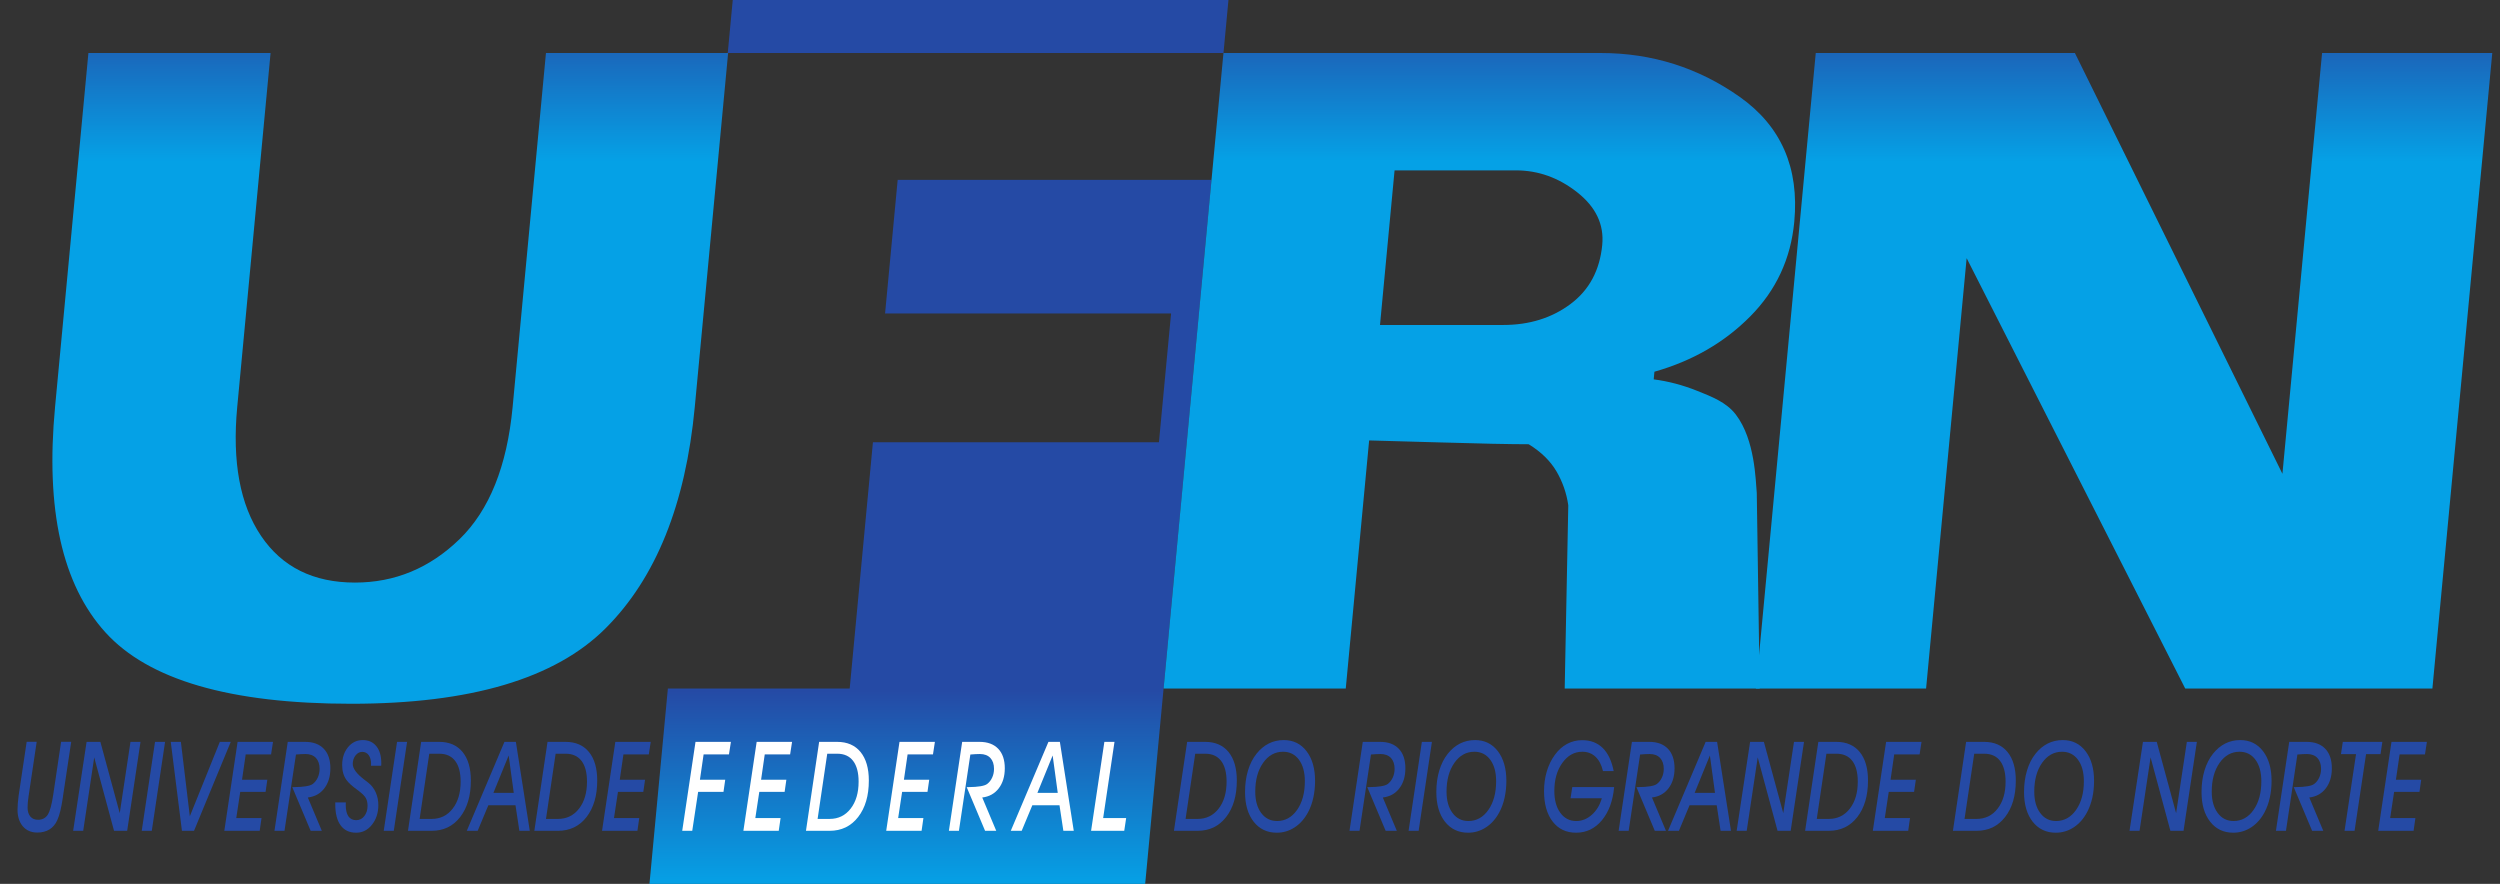 <svg width="99" height="35" viewBox="0 0 99 35" fill="none" xmlns="http://www.w3.org/2000/svg">
<rect x="0" y="0" width="99" height="35" fill="#333333" stroke="none"/>
<path d="M21.62 2.098L20.3 16.118C20.079 18.46 19.378 20.205 18.198 21.351C17.017 22.498 15.636 23.07 14.056 23.07C12.408 23.07 11.168 22.453 10.336 21.219C9.504 19.985 9.19 18.284 9.394 16.118L10.715 2.098H3.501L2.18 16.118C1.798 20.174 2.46 23.146 4.168 25.035C5.875 26.925 9.122 27.869 13.909 27.869C18.628 27.869 21.984 26.875 23.978 24.884C25.972 22.894 27.15 19.972 27.513 16.118L28.834 2.098H21.62Z" fill="url(#paint0_linear_1287_42754)"/>
<path d="M29.017 -0L28.819 2.098H48.45L48.647 -0H29.017Z" fill="url(#paint1_linear_1287_42754)"/>
<path d="M35.548 7.124L35.049 12.414H46.375L45.894 17.515H34.568L33.648 27.265H26.448L25.719 35H45.349L47.976 7.124H35.548Z" fill="url(#paint2_linear_1287_42754)"/>
<path d="M48.449 2.099L46.078 27.266H53.292L54.218 17.441C54.33 17.441 55.231 17.466 56.92 17.517C58.609 17.567 59.814 17.592 60.536 17.592C61.028 17.894 61.394 18.253 61.638 18.669C61.88 19.085 62.036 19.532 62.104 20.011L61.962 27.266H69.684L69.568 19.519C69.522 19.041 69.505 17.423 68.742 16.421C68.364 15.924 67.77 15.703 67.205 15.476C66.639 15.249 66.067 15.098 65.487 15.023L65.515 14.72C67.022 14.292 68.288 13.562 69.311 12.528C70.334 11.496 70.915 10.249 71.053 8.788C71.254 6.647 70.535 4.997 68.894 3.837C67.253 2.679 65.417 2.099 63.385 2.099H48.449ZM55.225 6.747H60.035C60.915 6.747 61.723 7.037 62.459 7.616C63.194 8.196 63.525 8.889 63.449 9.695C63.353 10.702 62.935 11.483 62.195 12.037C61.453 12.592 60.563 12.869 59.525 12.869H54.648L55.225 6.747Z" fill="url(#paint3_linear_1287_42754)"/>
<path d="M91.954 2.099L90.384 18.763L82.166 2.099H71.904L69.533 27.266H76.273L77.879 10.223L86.535 27.266H96.323L98.694 2.099H91.954Z" fill="url(#paint4_linear_1287_42754)"/>
<path d="M1.056 29.376H1.453L1.132 31.527C1.119 31.612 1.108 31.693 1.102 31.77C1.095 31.847 1.092 31.914 1.092 31.972C1.092 32.127 1.128 32.247 1.201 32.334C1.273 32.42 1.375 32.463 1.507 32.463C1.678 32.463 1.806 32.395 1.892 32.26C1.979 32.124 2.051 31.857 2.11 31.457L2.42 29.376H2.82L2.499 31.503C2.497 31.523 2.492 31.558 2.485 31.604C2.425 32.007 2.352 32.3 2.266 32.483C2.193 32.644 2.09 32.765 1.957 32.847C1.824 32.928 1.663 32.969 1.476 32.969C1.236 32.969 1.046 32.887 0.905 32.723C0.765 32.559 0.694 32.339 0.694 32.062C0.694 31.982 0.698 31.896 0.706 31.8C0.713 31.705 0.724 31.605 0.739 31.5L1.056 29.376Z" fill="#254AA5"/>
<path d="M2.897 32.9L3.429 29.378H3.975L4.742 32.201L5.167 29.378H5.564L5.036 32.9H4.516L3.731 29.992L3.295 32.9H2.897Z" fill="#254AA5"/>
<path d="M5.613 32.9L6.139 29.378H6.537L6.011 32.9H5.613Z" fill="#254AA5"/>
<path d="M6.762 29.378H7.163L7.517 32.325L8.705 29.378H9.138L7.683 32.9H7.205L6.762 29.378Z" fill="#254AA5"/>
<path d="M8.883 32.9L9.409 29.378H10.811L10.735 29.874H9.73L9.584 30.878H10.586L10.517 31.359H9.513L9.356 32.395H10.356L10.284 32.9H8.883Z" fill="#254AA5"/>
<path d="M10.869 32.9L11.395 29.378H12.083C12.402 29.378 12.648 29.469 12.822 29.651C12.996 29.833 13.083 30.091 13.083 30.423C13.083 30.746 13.003 31.011 12.843 31.219C12.684 31.427 12.466 31.548 12.19 31.581L12.744 32.9H12.302L11.574 31.17H11.643C12.033 31.166 12.279 31.124 12.382 31.047C12.467 30.983 12.535 30.898 12.583 30.792C12.632 30.686 12.656 30.571 12.656 30.447C12.656 30.262 12.607 30.117 12.51 30.014C12.412 29.911 12.275 29.859 12.098 29.859C12.049 29.859 11.991 29.861 11.927 29.864C11.862 29.867 11.793 29.872 11.72 29.879L11.266 32.9H10.869Z" fill="#254AA5"/>
<path d="M13.277 31.774H13.695C13.695 31.788 13.695 31.804 13.693 31.824C13.692 31.844 13.691 31.859 13.691 31.869C13.691 32.07 13.726 32.222 13.796 32.325C13.866 32.427 13.969 32.479 14.107 32.479C14.237 32.479 14.344 32.424 14.428 32.316C14.512 32.208 14.555 32.072 14.555 31.908C14.555 31.791 14.534 31.694 14.492 31.614C14.451 31.534 14.359 31.439 14.217 31.329C14.195 31.311 14.161 31.286 14.115 31.252C13.939 31.125 13.811 31.007 13.729 30.899C13.669 30.818 13.624 30.728 13.594 30.628C13.565 30.528 13.55 30.418 13.55 30.299C13.55 30.013 13.627 29.777 13.781 29.589C13.935 29.401 14.13 29.307 14.367 29.307C14.594 29.307 14.773 29.388 14.904 29.55C15.034 29.712 15.099 29.933 15.099 30.214C15.099 30.243 15.099 30.265 15.098 30.28C15.098 30.296 15.097 30.31 15.096 30.323H14.691C14.691 30.315 14.692 30.303 14.693 30.288C14.694 30.273 14.695 30.261 14.695 30.253C14.695 30.106 14.663 29.989 14.6 29.903C14.536 29.817 14.451 29.774 14.344 29.774C14.241 29.774 14.152 29.821 14.079 29.915C14.006 30.009 13.969 30.122 13.969 30.253C13.969 30.437 14.124 30.645 14.433 30.879C14.497 30.928 14.546 30.966 14.581 30.993C14.708 31.091 14.806 31.218 14.877 31.374C14.947 31.53 14.982 31.698 14.982 31.879C14.982 32.188 14.898 32.448 14.73 32.659C14.562 32.87 14.354 32.975 14.103 32.975C13.837 32.975 13.633 32.879 13.491 32.687C13.349 32.495 13.277 32.219 13.277 31.859V31.774Z" fill="#254AA5"/>
<path d="M15.196 32.9L15.723 29.378H16.12L15.594 32.9H15.196Z" fill="#254AA5"/>
<path d="M17.392 29.847H16.999L16.617 32.429H17.094C17.439 32.429 17.716 32.293 17.926 32.022C18.136 31.751 18.241 31.395 18.241 30.953C18.241 30.595 18.169 30.321 18.024 30.131C17.879 29.942 17.669 29.847 17.392 29.847ZM16.156 32.9L16.678 29.378H17.392C17.79 29.378 18.099 29.512 18.318 29.779C18.537 30.047 18.646 30.424 18.646 30.909C18.646 31.511 18.504 31.993 18.222 32.356C17.939 32.719 17.563 32.9 17.094 32.9H16.156Z" fill="#254AA5"/>
<path d="M20.345 31.398L20.143 29.917L19.539 31.398H20.345ZM18.485 32.9L19.976 29.378H20.429L20.979 32.9H20.567L20.414 31.889H19.338L18.916 32.9H18.485Z" fill="#254AA5"/>
<path d="M22.396 29.847H22.003L21.621 32.429H22.098C22.442 32.429 22.72 32.293 22.93 32.022C23.14 31.751 23.245 31.395 23.245 30.953C23.245 30.595 23.173 30.321 23.028 30.131C22.883 29.942 22.673 29.847 22.396 29.847ZM21.16 32.9L21.682 29.378H22.396C22.794 29.378 23.103 29.512 23.322 29.779C23.54 30.047 23.65 30.424 23.65 30.909C23.65 31.511 23.508 31.993 23.226 32.356C22.942 32.719 22.567 32.9 22.098 32.9H21.16Z" fill="#254AA5"/>
<path d="M23.841 32.9L24.367 29.378H25.769L25.693 29.874H24.688L24.542 30.878H25.544L25.475 31.359H24.471L24.314 32.395H25.314L25.242 32.9H23.841Z" fill="#254AA5"/>
<path d="M27.016 32.9L27.542 29.378H28.944L28.867 29.874H27.863L27.717 30.878H28.719L28.65 31.359H27.646L27.413 32.9H27.016Z" fill="white"/>
<path d="M29.438 32.9L29.964 29.378H31.366L31.289 29.874H30.284L30.139 30.878H31.14L31.071 31.359H30.068L29.911 32.395H30.911L30.838 32.9H29.438Z" fill="white"/>
<path d="M33.152 29.847H32.759L32.377 32.429H32.854C33.198 32.429 33.476 32.293 33.686 32.022C33.896 31.751 34.001 31.395 34.001 30.953C34.001 30.595 33.928 30.321 33.783 30.131C33.639 29.942 33.428 29.847 33.152 29.847ZM31.916 32.9L32.438 29.378H33.152C33.55 29.378 33.858 29.512 34.077 29.779C34.296 30.047 34.406 30.424 34.406 30.909C34.406 31.511 34.264 31.993 33.981 32.356C33.698 32.719 33.322 32.9 32.854 32.9H31.916Z" fill="white"/>
<path d="M35.094 32.9L35.62 29.378H37.022L36.946 29.874H35.941L35.795 30.878H36.797L36.728 31.359H35.724L35.567 32.395H36.567L36.495 32.9H35.094Z" fill="white"/>
<path d="M37.576 32.9L38.102 29.378H38.79C39.109 29.378 39.355 29.469 39.529 29.651C39.703 29.833 39.79 30.091 39.79 30.423C39.79 30.746 39.71 31.011 39.55 31.219C39.391 31.427 39.173 31.548 38.897 31.581L39.451 32.9H39.009L38.281 31.17H38.35C38.739 31.166 38.986 31.124 39.089 31.047C39.175 30.983 39.242 30.898 39.29 30.792C39.339 30.686 39.363 30.571 39.363 30.447C39.363 30.262 39.314 30.117 39.217 30.014C39.119 29.911 38.982 29.859 38.805 29.859C38.756 29.859 38.698 29.861 38.634 29.864C38.569 29.867 38.5 29.872 38.426 29.879L37.973 32.9H37.576Z" fill="white"/>
<path d="M41.887 31.398L41.685 29.917L41.081 31.398H41.887ZM40.027 32.9L41.518 29.378H41.971L42.521 32.9H42.109L41.956 31.889H40.88L40.459 32.9H40.027Z" fill="white"/>
<path d="M43.207 32.9L43.733 29.378H44.134L43.685 32.395H44.596L44.52 32.9H43.207Z" fill="white"/>
<path d="M47.725 29.847H47.331L46.949 32.429H47.426C47.771 32.429 48.048 32.293 48.258 32.022C48.468 31.751 48.573 31.395 48.573 30.953C48.573 30.595 48.501 30.321 48.356 30.131C48.211 29.942 48.001 29.847 47.725 29.847ZM46.488 32.9L47.011 29.378H47.725C48.122 29.378 48.431 29.512 48.65 29.779C48.868 30.047 48.978 30.424 48.978 30.909C48.978 31.511 48.836 31.993 48.554 32.356C48.271 32.719 47.895 32.9 47.426 32.9H46.488Z" fill="#254AA5"/>
<path d="M49.708 31.349C49.708 31.702 49.787 31.984 49.944 32.195C50.102 32.407 50.311 32.512 50.572 32.512C50.894 32.512 51.158 32.366 51.364 32.073C51.569 31.781 51.672 31.402 51.672 30.938C51.672 30.579 51.594 30.295 51.438 30.084C51.282 29.874 51.072 29.769 50.809 29.769C50.488 29.769 50.224 29.916 50.018 30.21C49.812 30.504 49.708 30.884 49.708 31.349ZM49.304 31.368C49.304 31.056 49.342 30.772 49.42 30.513C49.498 30.254 49.611 30.032 49.759 29.846C49.901 29.668 50.062 29.534 50.243 29.443C50.424 29.352 50.622 29.307 50.836 29.307C51.213 29.307 51.514 29.453 51.739 29.747C51.964 30.041 52.077 30.432 52.077 30.923C52.077 31.16 52.053 31.384 52.006 31.594C51.959 31.805 51.89 31.995 51.799 32.166C51.662 32.423 51.486 32.621 51.27 32.763C51.054 32.904 50.818 32.975 50.56 32.975C50.178 32.975 49.872 32.829 49.645 32.539C49.417 32.249 49.304 31.858 49.304 31.368Z" fill="#254AA5"/>
<path d="M53.44 32.9L53.966 29.378H54.654C54.972 29.378 55.218 29.469 55.392 29.651C55.566 29.833 55.653 30.091 55.653 30.423C55.653 30.746 55.574 31.011 55.414 31.219C55.254 31.427 55.036 31.548 54.76 31.581L55.314 32.9H54.872L54.144 31.17H54.214C54.603 31.166 54.849 31.124 54.952 31.047C55.038 30.983 55.105 30.898 55.153 30.792C55.202 30.686 55.226 30.571 55.226 30.447C55.226 30.262 55.177 30.117 55.08 30.014C54.982 29.911 54.845 29.859 54.668 29.859C54.619 29.859 54.562 29.861 54.497 29.864C54.432 29.867 54.363 29.872 54.29 29.879L53.837 32.9H53.44Z" fill="#254AA5"/>
<path d="M55.78 32.9L56.306 29.378H56.704L56.178 32.9H55.78Z" fill="#254AA5"/>
<path d="M57.283 31.349C57.283 31.702 57.362 31.984 57.52 32.195C57.677 32.407 57.886 32.512 58.147 32.512C58.469 32.512 58.733 32.366 58.939 32.073C59.144 31.781 59.247 31.402 59.247 30.938C59.247 30.579 59.169 30.295 59.013 30.084C58.857 29.874 58.647 29.769 58.384 29.769C58.063 29.769 57.8 29.916 57.593 30.21C57.387 30.504 57.283 30.884 57.283 31.349ZM56.879 31.368C56.879 31.056 56.917 30.772 56.995 30.513C57.073 30.254 57.186 30.032 57.334 29.846C57.476 29.668 57.637 29.534 57.818 29.443C57.999 29.352 58.197 29.307 58.412 29.307C58.788 29.307 59.089 29.453 59.315 29.747C59.539 30.041 59.652 30.432 59.652 30.923C59.652 31.16 59.628 31.384 59.581 31.594C59.534 31.805 59.465 31.995 59.374 32.166C59.237 32.423 59.061 32.621 58.845 32.763C58.63 32.904 58.393 32.975 58.136 32.975C57.753 32.975 57.448 32.829 57.22 32.539C56.993 32.249 56.879 31.858 56.879 31.368Z" fill="#254AA5"/>
<path d="M63.432 31.612H62.193L62.262 31.169H63.92C63.869 31.72 63.707 32.158 63.434 32.484C63.162 32.811 62.82 32.975 62.412 32.975C62.02 32.975 61.711 32.827 61.484 32.533C61.257 32.238 61.144 31.837 61.144 31.329C61.144 31.053 61.18 30.793 61.253 30.547C61.327 30.301 61.432 30.084 61.569 29.897C61.709 29.703 61.871 29.558 62.054 29.459C62.238 29.36 62.438 29.311 62.656 29.311C62.988 29.311 63.259 29.415 63.469 29.622C63.679 29.83 63.823 30.134 63.902 30.535H63.478C63.421 30.289 63.322 30.1 63.181 29.967C63.04 29.835 62.866 29.769 62.659 29.769C62.344 29.769 62.08 29.916 61.869 30.21C61.657 30.505 61.552 30.876 61.552 31.325C61.552 31.684 61.631 31.972 61.789 32.188C61.948 32.405 62.158 32.513 62.419 32.513C62.645 32.513 62.851 32.43 63.036 32.266C63.222 32.101 63.353 31.883 63.432 31.612Z" fill="#254AA5"/>
<path d="M64.098 32.9L64.624 29.378H65.312C65.63 29.378 65.876 29.469 66.05 29.651C66.224 29.833 66.312 30.091 66.312 30.423C66.312 30.746 66.232 31.011 66.072 31.219C65.912 31.427 65.694 31.548 65.418 31.581L65.972 32.9H65.53L64.803 31.17H64.872C65.261 31.166 65.507 31.124 65.61 31.047C65.696 30.983 65.763 30.898 65.811 30.792C65.86 30.686 65.885 30.571 65.885 30.447C65.885 30.262 65.835 30.117 65.738 30.014C65.641 29.911 65.503 29.859 65.327 29.859C65.277 29.859 65.22 29.861 65.155 29.864C65.09 29.867 65.021 29.872 64.948 29.879L64.495 32.9H64.098Z" fill="#254AA5"/>
<path d="M67.913 31.398L67.712 29.917L67.108 31.398H67.913ZM66.054 32.9L67.544 29.378H67.997L68.547 32.9H68.135L67.982 31.889H66.906L66.485 32.9H66.054Z" fill="#254AA5"/>
<path d="M68.772 32.9L69.304 29.378H69.85L70.617 32.201L71.042 29.378H71.439L70.911 32.9H70.391L69.606 29.992L69.17 32.9H68.772Z" fill="#254AA5"/>
<path d="M72.72 29.847H72.326L71.944 32.429H72.421C72.766 32.429 73.043 32.293 73.253 32.022C73.463 31.751 73.568 31.395 73.568 30.953C73.568 30.595 73.496 30.321 73.351 30.131C73.206 29.942 72.996 29.847 72.72 29.847ZM71.483 32.9L72.006 29.378H72.72C73.117 29.378 73.426 29.512 73.645 29.779C73.864 30.047 73.973 30.424 73.973 30.909C73.973 31.511 73.831 31.993 73.549 32.356C73.266 32.719 72.89 32.9 72.421 32.9H71.483Z" fill="#254AA5"/>
<path d="M74.164 32.9L74.69 29.378H76.092L76.016 29.874H75.011L74.866 30.878H75.867L75.798 31.359H74.794L74.638 32.395H75.637L75.565 32.9H74.164Z" fill="#254AA5"/>
<path d="M78.572 29.847H78.179L77.796 32.429H78.274C78.618 32.429 78.896 32.293 79.106 32.022C79.316 31.751 79.421 31.395 79.421 30.953C79.421 30.595 79.348 30.321 79.203 30.131C79.059 29.942 78.848 29.847 78.572 29.847ZM77.336 32.9L77.858 29.378H78.572C78.97 29.378 79.278 29.512 79.497 29.779C79.716 30.047 79.826 30.424 79.826 30.909C79.826 31.511 79.684 31.993 79.401 32.356C79.118 32.719 78.742 32.9 78.274 32.9H77.336Z" fill="#254AA5"/>
<path d="M80.557 31.349C80.557 31.702 80.635 31.984 80.793 32.195C80.95 32.407 81.159 32.512 81.42 32.512C81.742 32.512 82.006 32.366 82.212 32.073C82.418 31.781 82.521 31.402 82.521 30.938C82.521 30.579 82.443 30.295 82.287 30.084C82.13 29.874 81.921 29.769 81.657 29.769C81.337 29.769 81.073 29.916 80.866 30.21C80.66 30.504 80.557 30.884 80.557 31.349ZM80.152 31.368C80.152 31.056 80.191 30.772 80.269 30.513C80.346 30.254 80.459 30.032 80.607 29.846C80.749 29.668 80.91 29.534 81.091 29.443C81.272 29.352 81.47 29.307 81.685 29.307C82.062 29.307 82.363 29.453 82.588 29.747C82.813 30.041 82.925 30.432 82.925 30.923C82.925 31.16 82.902 31.384 82.855 31.594C82.807 31.805 82.738 31.995 82.647 32.166C82.511 32.423 82.335 32.621 82.119 32.763C81.903 32.904 81.666 32.975 81.409 32.975C81.026 32.975 80.721 32.829 80.493 32.539C80.266 32.249 80.152 31.858 80.152 31.368Z" fill="#254AA5"/>
<path d="M84.329 32.9L84.861 29.378H85.407L86.174 32.201L86.599 29.378H86.996L86.468 32.9H85.948L85.163 29.992L84.726 32.9H84.329Z" fill="#254AA5"/>
<path d="M87.585 31.349C87.585 31.702 87.664 31.984 87.822 32.195C87.979 32.407 88.188 32.512 88.449 32.512C88.771 32.512 89.035 32.366 89.241 32.073C89.446 31.781 89.549 31.402 89.549 30.938C89.549 30.579 89.471 30.295 89.315 30.084C89.159 29.874 88.949 29.769 88.686 29.769C88.365 29.769 88.102 29.916 87.895 30.21C87.689 30.504 87.585 30.884 87.585 31.349ZM87.181 31.368C87.181 31.056 87.219 30.772 87.297 30.513C87.375 30.254 87.488 30.032 87.636 29.846C87.778 29.668 87.939 29.534 88.12 29.443C88.301 29.352 88.499 29.307 88.713 29.307C89.09 29.307 89.391 29.453 89.617 29.747C89.841 30.041 89.954 30.432 89.954 30.923C89.954 31.16 89.93 31.384 89.883 31.594C89.836 31.805 89.767 31.995 89.676 32.166C89.539 32.423 89.363 32.621 89.147 32.763C88.931 32.904 88.695 32.975 88.437 32.975C88.055 32.975 87.749 32.829 87.522 32.539C87.294 32.249 87.181 31.858 87.181 31.368Z" fill="#254AA5"/>
<path d="M90.127 32.9L90.653 29.378H91.341C91.659 29.378 91.906 29.469 92.08 29.651C92.254 29.833 92.341 30.091 92.341 30.423C92.341 30.746 92.261 31.011 92.101 31.219C91.942 31.427 91.724 31.548 91.448 31.581L92.001 32.9H91.56L90.832 31.17H90.901C91.29 31.166 91.537 31.124 91.639 31.047C91.725 30.983 91.793 30.898 91.841 30.792C91.889 30.686 91.914 30.571 91.914 30.447C91.914 30.262 91.865 30.117 91.767 30.014C91.67 29.911 91.532 29.859 91.356 29.859C91.306 29.859 91.249 29.861 91.184 29.864C91.12 29.867 91.051 29.872 90.977 29.879L90.524 32.9H90.127Z" fill="#254AA5"/>
<path d="M92.844 32.9L93.299 29.864H92.702L92.775 29.378H94.341L94.269 29.864H93.696L93.241 32.9H92.844Z" fill="#254AA5"/>
<path d="M94.177 32.9L94.703 29.378H96.105L96.029 29.874H95.024L94.878 30.878H95.88L95.811 31.359H94.807L94.65 32.395H95.65L95.578 32.9H94.177Z" fill="#254AA5"/>
<defs>
<linearGradient id="paint0_linear_1287_42754" x1="15.455" y1="-0.158" x2="15.455" y2="27.877" gradientUnits="userSpaceOnUse">
<stop stop-color="#254AA5"/>
<stop offset="0.234" stop-color="#05A1E6"/>
<stop offset="1" stop-color="#05A1E6"/>
</linearGradient>
<linearGradient id="paint1_linear_1287_42754" x1="38.733" y1="2.209" x2="38.733" y2="35.041" gradientUnits="userSpaceOnUse">
<stop stop-color="#254AA5"/>
<stop offset="0.766" stop-color="#254AA5"/>
<stop offset="1" stop-color="#05A1E6"/>
</linearGradient>
<linearGradient id="paint2_linear_1287_42754" x1="36.847" y1="2.21" x2="36.847" y2="35.041" gradientUnits="userSpaceOnUse">
<stop stop-color="#254AA5"/>
<stop offset="0.766" stop-color="#254AA5"/>
<stop offset="1" stop-color="#05A1E6"/>
</linearGradient>
<linearGradient id="paint3_linear_1287_42754" x1="58.582" y1="-0.017" x2="58.582" y2="27.267" gradientUnits="userSpaceOnUse">
<stop stop-color="#254AA5"/>
<stop offset="0.234" stop-color="#05A1E6"/>
<stop offset="1" stop-color="#05A1E6"/>
</linearGradient>
<linearGradient id="paint4_linear_1287_42754" x1="84.114" y1="0.054" x2="84.114" y2="27.258" gradientUnits="userSpaceOnUse">
<stop stop-color="#254AA5"/>
<stop offset="0.234" stop-color="#05A1E6"/>
<stop offset="1" stop-color="#05A1E6"/>
</linearGradient>
</defs>
</svg>
